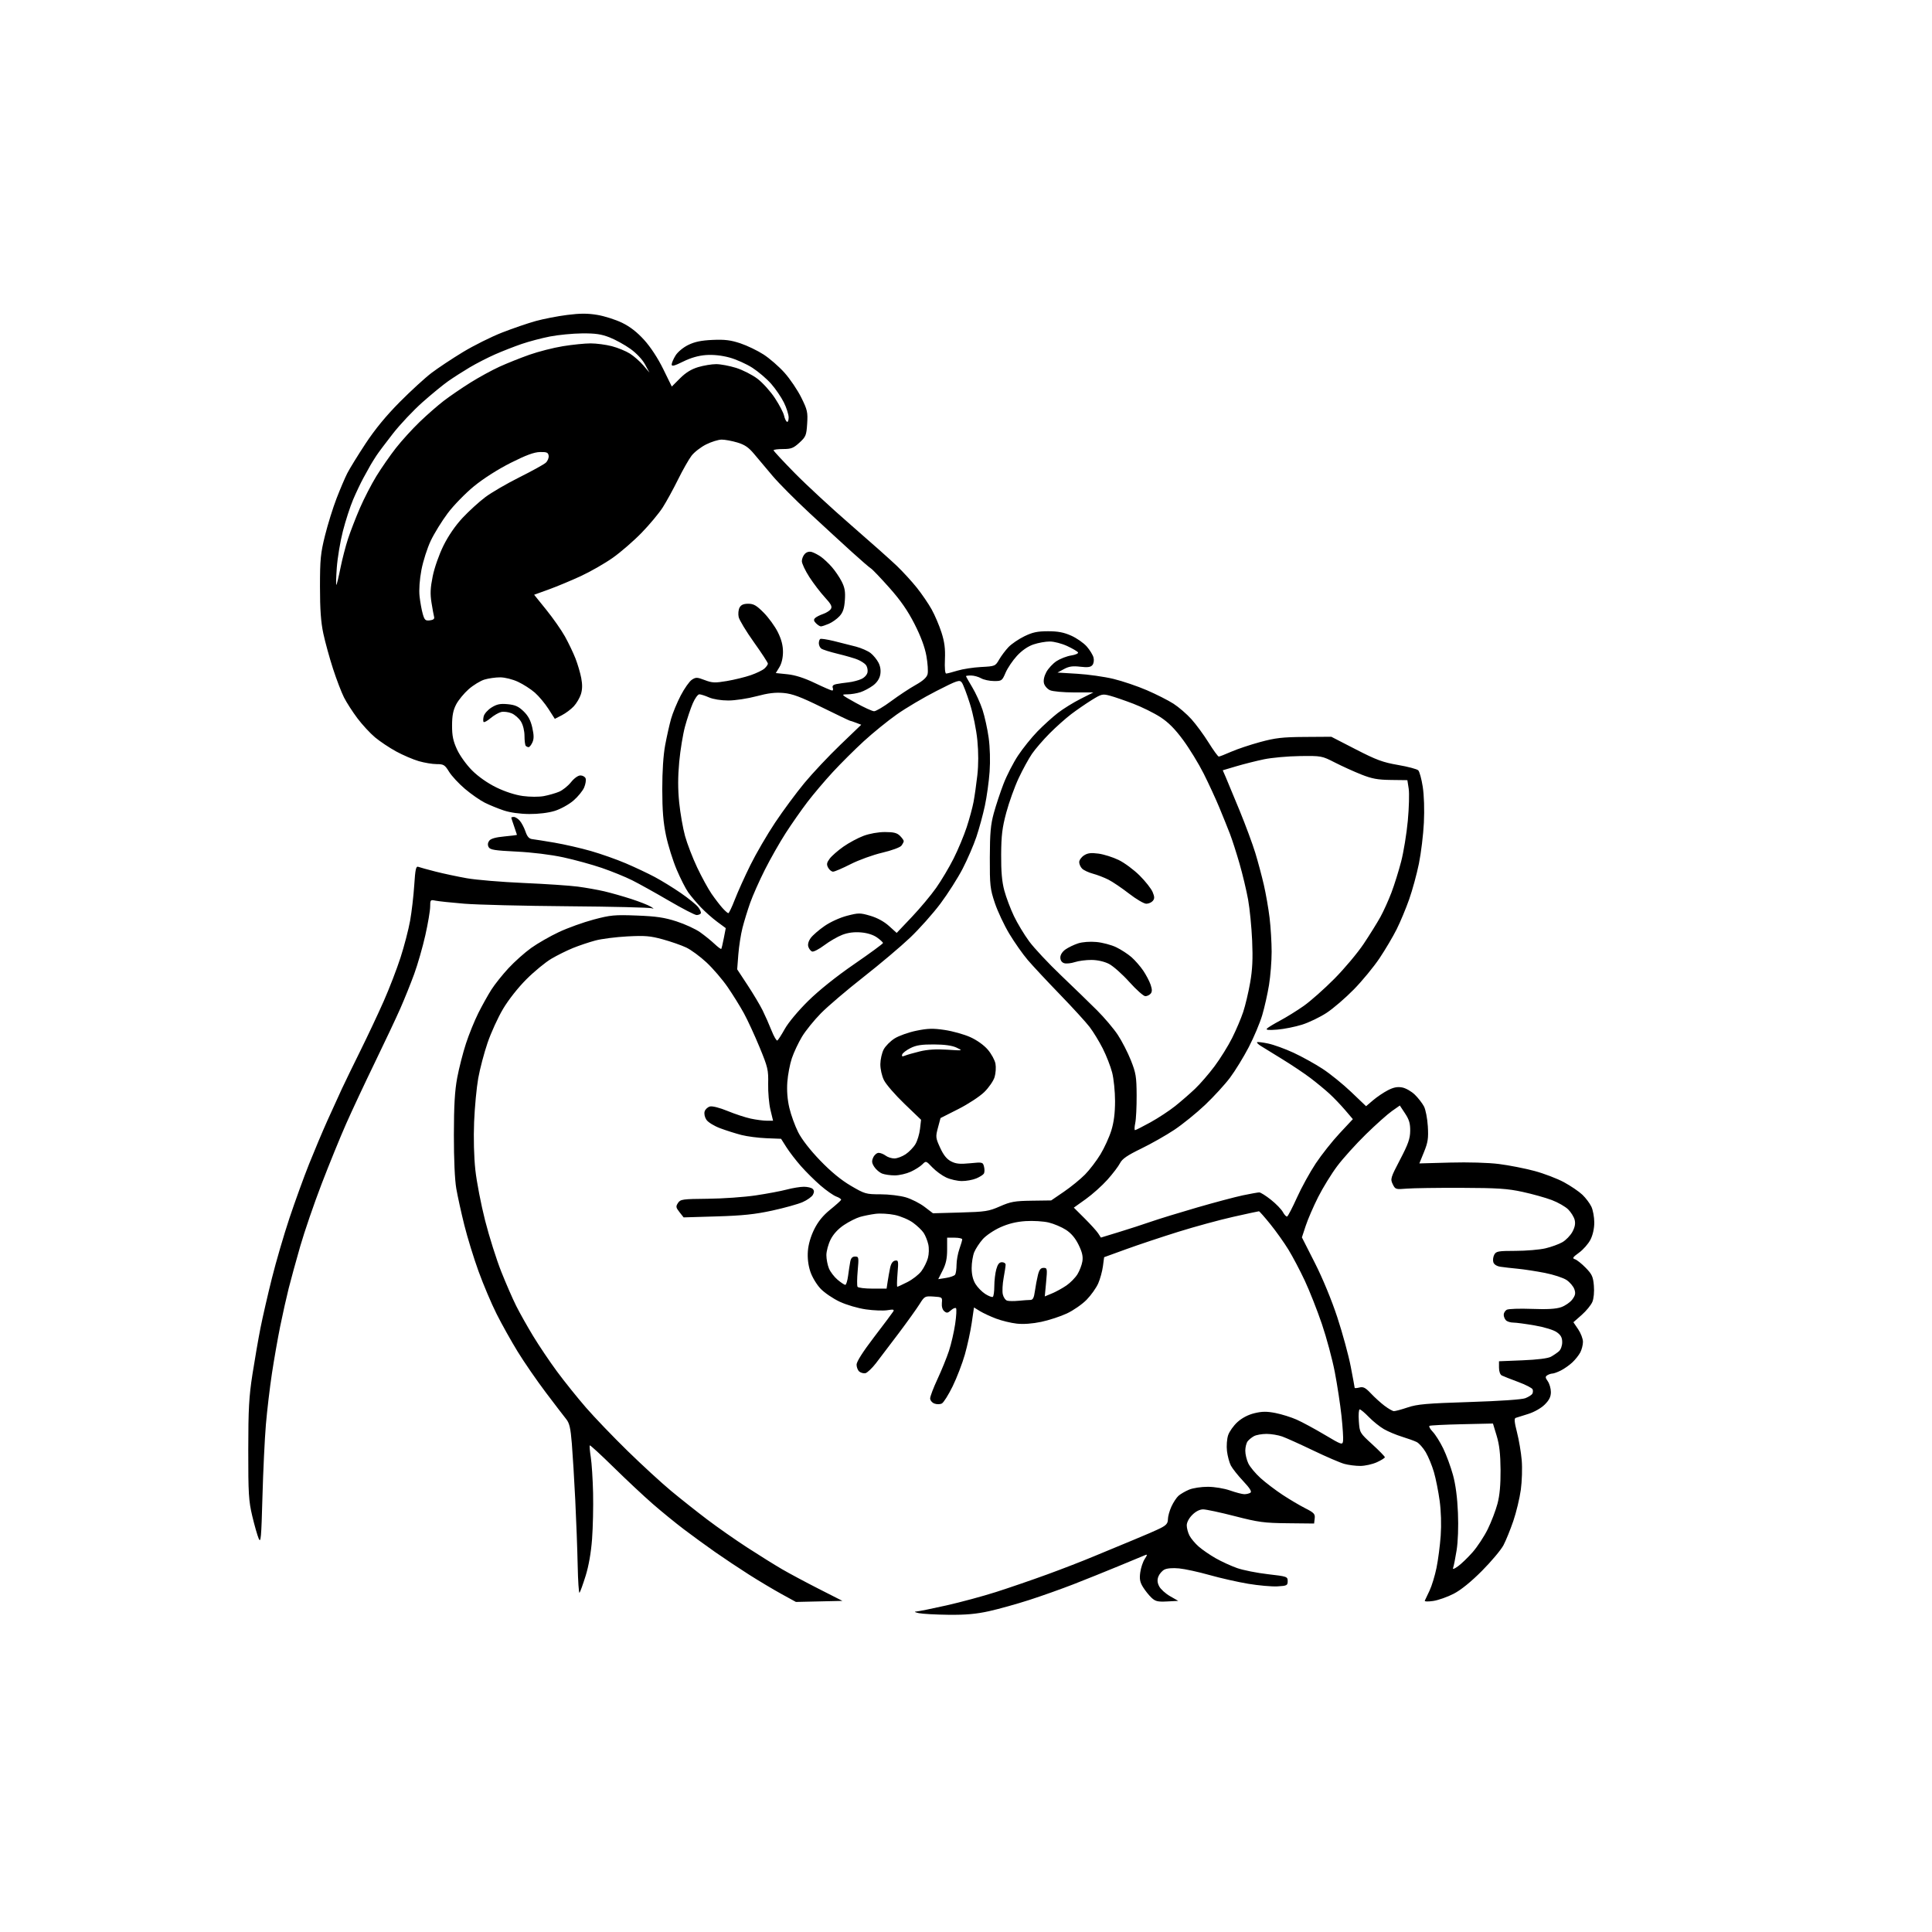 <svg version="1.1" xmlns="http://www.w3.org/2000/svg" xmlns:xlink="http://www.w3.org/1999/xlink" width="1024" height="1024" viewBox="0 0 1024 1024"><path stroke="none" fill="black" fill-rule="evenodd" d="M502.761,855.868C496.017,855.796 488.925,855.405 487.0,855.0C484.834,854.544 484.325,854.213 485.665,854.132C486.856,854.059 494.002,852.613 501.544,850.918C509.087,849.223 520.938,846.024 527.879,843.809C534.821,841.594 547.064,837.387 555.088,834.46C563.111,831.534 574.136,827.262 579.588,824.967C585.039,822.673 594.409,818.789 600.408,816.337C606.408,813.885 613.045,810.997 615.158,809.919C618.183,808.376 619.005,807.379 619.022,805.23C619.034,803.728 619.87,800.7 620.881,798.5C621.891,796.3 623.585,793.73 624.645,792.788C625.706,791.847 628.23,790.384 630.254,789.538C632.286,788.689 636.752,788.015 640.218,788.033C643.785,788.051 648.877,788.901 652.0,790.0C655.025,791.064 658.4,791.943 659.5,791.952C660.6,791.962 662.057,791.616 662.738,791.183C663.613,790.627 662.494,788.819 658.914,785.007C656.13,782.042 653.187,778.328 652.373,776.754C651.559,775.18 650.637,771.729 650.324,769.084C650.007,766.414 650.278,762.687 650.933,760.704C651.581,758.739 653.821,755.588 655.909,753.701C658.335,751.509 661.592,749.818 664.923,749.018C668.981,748.045 671.452,748.025 676.05,748.93C679.302,749.57 684.333,751.142 687.232,752.424C690.131,753.706 696.777,757.297 702.001,760.404C711.118,765.826 711.514,765.961 711.852,763.778C712.046,762.527 711.672,756.552 711.021,750.501C710.371,744.451 708.769,733.956 707.462,727.179C706.155,720.403 703.069,708.928 700.604,701.679C698.139,694.431 694.071,684.122 691.563,678.772C689.056,673.421 685.163,666.034 682.912,662.357C680.661,658.679 676.334,652.594 673.297,648.835C670.26,645.076 667.546,642.0 667.266,642.0C666.986,642.0 660.849,643.326 653.628,644.947C646.408,646.568 633.3,650.142 624.5,652.889C615.7,655.636 603.26,659.787 596.856,662.112L585.213,666.34L584.572,671.166C584.22,673.821 583.095,677.907 582.072,680.246C581.049,682.586 578.293,686.47 575.947,688.877C573.601,691.284 568.898,694.556 565.497,696.148C562.095,697.74 555.979,699.746 551.906,700.605C547.221,701.593 542.451,701.942 538.924,701.553C535.857,701.216 530.907,700.016 527.924,698.887C524.941,697.758 521.09,695.967 519.366,694.908L516.233,692.981L515.039,701.146C514.382,705.636 512.747,713.178 511.405,717.905C510.062,722.632 507.153,730.207 504.94,734.737C502.727,739.268 500.147,743.377 499.208,743.869C498.247,744.373 496.516,744.392 495.25,743.914C494.008,743.445 493.0,742.216 493.0,741.171C493.0,740.129 494.76,735.502 496.912,730.888C499.063,726.275 501.786,719.575 502.963,716.0C504.141,712.425 505.62,706.027 506.251,701.782C506.882,697.537 507.086,693.753 506.705,693.372C506.324,692.991 505.118,693.488 504.025,694.477C502.372,695.973 501.775,696.058 500.476,694.98C499.525,694.191 499.029,692.476 499.207,690.592C499.493,687.569 499.395,687.493 494.796,687.197C490.222,686.903 490.018,687.013 487.396,691.197C485.913,693.564 480.983,700.45 476.44,706.5C471.897,712.55 466.435,719.747 464.303,722.493C462.171,725.24 459.634,727.639 458.665,727.826C457.696,728.013 456.251,727.623 455.452,726.96C454.653,726.297 454.0,724.645 454.0,723.287C454.0,721.712 457.363,716.422 463.302,708.66C468.417,701.972 472.974,695.888 473.428,695.141C474.091,694.049 473.491,693.909 470.377,694.429C468.244,694.786 463.125,694.598 459.0,694.011C454.739,693.405 448.719,691.646 445.061,689.936C441.52,688.282 436.953,685.174 434.913,683.029C432.841,680.852 430.447,676.851 429.489,673.967C428.373,670.607 427.919,666.828 428.188,663.152C428.449,659.582 429.688,655.311 431.551,651.559C433.586,647.46 436.205,644.236 440.0,641.16C443.025,638.709 445.633,636.371 445.795,635.965C445.958,635.559 444.833,634.771 443.295,634.212C441.758,633.654 437.979,631.015 434.898,628.349C431.817,625.682 427.137,621.046 424.497,618.047C421.858,615.047 418.413,610.567 416.842,608.09L413.986,603.586L406.243,603.283C401.984,603.116 396.025,602.346 393.0,601.572C389.975,600.798 384.898,599.19 381.718,597.998C378.438,596.77 375.265,594.808 374.385,593.465C373.484,592.089 373.106,590.241 373.484,589.051C373.841,587.926 375.116,586.758 376.318,586.456C377.58,586.14 381.507,587.147 385.619,588.843C389.533,590.457 395.067,592.278 397.917,592.889C400.767,593.5 404.592,594.0 406.418,594.0L409.737,594.0L408.353,588.25C407.592,585.087 407.047,578.9 407.142,574.5C407.304,567.046 406.991,565.715 402.569,555.0C399.959,548.675 396.219,540.575 394.258,537.0C392.298,533.425 388.455,527.235 385.718,523.244C382.981,519.253 377.948,513.374 374.534,510.181C371.12,506.987 366.233,503.389 363.674,502.187C361.115,500.984 355.529,499.04 351.261,497.867C344.673,496.057 341.838,495.822 332.5,496.313C326.45,496.632 318.828,497.608 315.561,498.483C312.295,499.357 306.995,501.134 303.783,502.432C300.571,503.729 295.379,506.3 292.247,508.145C289.114,509.99 283.165,514.883 279.026,519.018C274.601,523.438 269.489,529.924 266.62,534.756C263.936,539.276 260.241,547.368 258.409,552.738C256.577,558.107 254.354,566.55 253.471,571.5C252.587,576.45 251.606,586.86 251.29,594.633C250.941,603.197 251.201,613.245 251.949,620.133C252.628,626.385 254.965,638.475 257.141,647.0C259.318,655.525 263.159,667.675 265.676,674.0C268.194,680.325 271.758,688.499 273.597,692.165C275.435,695.831 279.475,703.011 282.573,708.121C285.672,713.231 291.378,721.707 295.254,726.956C299.13,732.205 306.01,740.775 310.543,746.0C315.075,751.225 325.02,761.59 332.642,769.034C340.264,776.477 350.633,786.001 355.684,790.197C360.735,794.394 369.359,801.228 374.849,805.386C380.338,809.543 389.93,816.251 396.165,820.292C402.399,824.334 410.65,829.474 414.5,831.715C418.35,833.956 427.125,838.65 434.0,842.145L446.5,848.5L434.18,848.781L421.86,849.063L414.18,844.844C409.956,842.523 402.225,837.909 397.0,834.589C391.775,831.27 383.675,825.874 379.0,822.597C374.325,819.321 366.9,813.914 362.5,810.582C358.1,807.25 350.675,801.197 346.0,797.13C341.325,793.064 331.987,784.322 325.249,777.703C318.51,771.085 312.819,765.856 312.601,766.085C312.383,766.313 312.619,769.111 313.124,772.302C313.63,775.493 314.18,784.043 314.347,791.302C314.514,798.561 314.268,809.573 313.802,815.773C313.259,822.982 312.025,830.012 310.38,835.273C308.964,839.798 307.513,843.813 307.153,844.195C306.794,844.578 306.357,838.053 306.182,829.695C306.007,821.338 305.43,805.725 304.9,795.0C304.37,784.275 303.556,770.844 303.091,765.154C302.416,756.878 301.817,754.276 300.098,752.154C298.917,750.694 294.041,744.325 289.263,738.0C284.484,731.675 277.766,721.92 274.333,716.322C270.899,710.724 265.872,701.723 263.16,696.319C260.448,690.915 256.161,680.788 253.634,673.815C251.106,666.842 247.714,655.818 246.097,649.318C244.479,642.818 242.567,634.125 241.847,630.0C241.041,625.376 240.55,614.446 240.567,601.5C240.589,585.9 241.042,578.119 242.33,571.242C243.284,566.149 245.373,557.98 246.972,553.087C248.57,548.194 251.541,540.886 253.573,536.846C255.606,532.806 258.712,527.24 260.476,524.478C262.24,521.716 266.311,516.618 269.521,513.15C272.732,509.682 278.161,504.845 281.586,502.401C285.011,499.957 291.626,496.171 296.286,493.987C300.946,491.803 309.201,488.834 314.63,487.388C323.579,485.004 325.713,484.805 337.5,485.255C347.846,485.649 352.152,486.285 358.59,488.368C363.04,489.808 368.665,492.396 371.09,494.118C373.516,495.841 376.956,498.626 378.735,500.307C380.514,501.988 382.115,503.169 382.293,502.932C382.471,502.694 383.078,500.121 383.642,497.213L384.668,491.927L380.084,488.538C377.563,486.674 373.655,483.203 371.4,480.824C369.146,478.446 366.173,474.925 364.794,473.0C363.415,471.075 360.646,465.622 358.64,460.883C356.634,456.144 354.101,448.044 353.012,442.883C351.545,435.932 351.027,429.576 351.016,418.36C351.006,408.781 351.575,400.15 352.566,394.86C353.427,390.262 354.828,384.025 355.679,381.0C356.53,377.975 358.827,372.423 360.783,368.661C362.74,364.9 365.398,361.13 366.691,360.283C368.819,358.888 369.463,358.905 373.534,360.46C377.474,361.964 378.915,362.026 385.222,360.963C389.179,360.295 394.879,358.902 397.888,357.866C400.898,356.831 404.179,355.243 405.18,354.337C406.181,353.431 407,352.262 407.0,351.739C407.0,351.216 403.659,346.104 399.576,340.38C395.493,334.655 391.863,328.654 391.51,327.044C391.156,325.435 391.363,323.191 391.969,322.059C392.76,320.58 394.06,320.0 396.583,320C399.446,320 400.964,320.877 404.798,324.75C407.384,327.362 410.738,331.981 412.25,335.014C414.148,338.82 414.999,342.073 414.996,345.514C414.994,348.648 414.286,351.658 413.092,353.618L411.191,356.735L417.345,357.371C421.481,357.799 426.238,359.319 431.846,362.004C436.436,364.202 440.585,366 441.065,366.0C441.545,366.0 441.685,365.344 441.378,364.542C441.008,363.58 441.614,362.921 443.159,362.604C444.447,362.34 447.36,361.921 449.632,361.673C451.905,361.425 455.055,360.605 456.632,359.852C458.318,359.046 459.635,357.535 459.827,356.186C460.006,354.923 459.592,353.214 458.906,352.387C458.22,351.561 456.273,350.309 454.58,349.605C452.886,348.901 448.125,347.516 444.0,346.526C439.875,345.536 435.938,344.283 435.25,343.741C434.562,343.199 434.0,341.937 434.0,340.937C434.0,339.936 434.337,338.911 434.75,338.657C435.163,338.404 438.425,338.904 442.0,339.768C445.575,340.633 450.831,341.961 453.679,342.721C456.528,343.48 460.024,345.018 461.449,346.139C462.874,347.26 464.746,349.542 465.608,351.21C466.632,353.19 466.958,355.41 466.547,357.602C466.14,359.769 464.778,361.807 462.708,363.343C460.944,364.652 457.97,366.236 456.101,366.862C454.231,367.488 451.081,368.007 449.101,368.016C445.617,368.032 445.759,368.177 453.5,372.487C457.9,374.936 462.302,376.954 463.282,376.97C464.261,376.987 468.311,374.592 472.282,371.648C476.252,368.704 482.087,364.846 485.249,363.075C489.213,360.854 491.197,359.063 491.638,357.307C491.99,355.906 491.708,351.573 491.012,347.679C490.172,342.978 488.052,337.274 484.702,330.703C481.091,323.617 477.293,318.15 471.332,311.454C466.752,306.311 462.387,301.742 461.632,301.301C460.877,300.861 456.289,296.9 451.438,292.5C446.586,288.1 436.534,278.858 429.1,271.963C421.665,265.067 412.864,256.222 409.541,252.306C406.219,248.39 401.791,243.13 399.701,240.617C396.791,237.117 394.703,235.692 390.77,234.524C387.947,233.686 384.232,233 382.515,233C380.798,233 377.091,234.147 374.278,235.549C371.465,236.951 367.975,239.655 366.523,241.559C365.07,243.463 361.838,249.16 359.338,254.219C356.839,259.278 353.202,265.911 351.256,268.959C349.311,272.006 344.294,278.03 340.109,282.345C335.924,286.66 329.033,292.639 324.795,295.632C320.558,298.625 312.908,303.005 307.795,305.366C302.683,307.726 295.036,310.911 290.803,312.443L283.106,315.229L289.575,323.243C293.134,327.65 297.579,334.011 299.453,337.378C301.327,340.745 303.82,345.952 304.994,348.948C306.167,351.944 307.554,356.646 308.075,359.397C308.728,362.84 308.671,365.504 307.891,367.949C307.268,369.902 305.576,372.779 304.129,374.342C302.683,375.904 299.827,378.044 297.783,379.095L294.066,381.007L290.703,375.754C288.854,372.864 285.606,368.978 283.486,367.118C281.365,365.259 277.351,362.676 274.565,361.378C271.689,360.039 267.605,359.015 265.116,359.01C262.705,359.004 258.966,359.529 256.807,360.176C254.648,360.823 250.864,363.128 248.399,365.298C245.934,367.468 242.95,371.101 241.769,373.372C240.178,376.431 239.617,379.313 239.604,384.5C239.59,389.991 240.16,392.743 242.246,397.268C243.747,400.522 247.221,405.351 250.216,408.347C253.496,411.626 258.389,415.059 263.013,417.324C267.639,419.59 273.017,421.337 277.087,421.897C280.843,422.414 285.646,422.434 288.264,421.945C290.789,421.473 294.406,420.439 296.302,419.647C298.199,418.855 301.044,416.585 302.625,414.603C304.318,412.481 306.381,411 307.643,411C308.822,411 310.055,411.7 310.383,412.556C310.711,413.412 310.368,415.576 309.62,417.367C308.872,419.157 306.301,422.298 303.907,424.348C301.487,426.419 297.099,428.835 294.027,429.787C290.648,430.834 285.391,431.478 280.5,431.443C275.559,431.408 270.397,430.686 267.0,429.555C263.975,428.547 259.451,426.698 256.946,425.444C254.442,424.191 249.717,420.898 246.446,418.126C243.176,415.355 239.381,411.268 238.014,409.044C235.765,405.385 235.139,405.0 231.445,405C229.2,405 224.919,404.288 221.932,403.418C218.944,402.547 213.575,400.245 210.0,398.3C206.425,396.356 201.38,392.991 198.79,390.823C196.199,388.654 191.991,384.101 189.437,380.705C186.884,377.308 183.684,372.336 182.325,369.655C180.966,366.974 178.347,360.127 176.504,354.44C174.66,348.754 172.352,340.366 171.374,335.801C170.076,329.742 169.597,323.044 169.599,311.0C169.601,296.463 169.919,293.225 172.274,283.783C173.743,277.888 176.49,269.067 178.377,264.181C180.264,259.295 182.809,253.318 184.033,250.899C185.257,248.479 189.611,241.407 193.709,235.183C198.736,227.549 204.633,220.37 211.83,213.12C217.699,207.209 225.303,200.245 228.729,197.644C232.155,195.043 239.634,190.08 245.35,186.614C251.065,183.148 260.412,178.489 266.121,176.261C271.829,174.032 279.875,171.279 284.0,170.142C288.125,169.005 295.621,167.554 300.657,166.918C307.574,166.045 311.487,166.044 316.657,166.914C320.421,167.548 326.29,169.419 329.701,171.072C333.92,173.117 337.671,176.032 341.439,180.196C344.833,183.947 348.735,189.907 351.522,195.597L356.068,204.88L360.441,200.506C363.47,197.477 366.437,195.651 370.089,194.566C372.99,193.705 377.259,193 379.576,193C381.893,193 386.649,193.893 390.145,194.983C393.64,196.074 398.75,198.678 401.5,200.769C404.25,202.86 408.398,207.465 410.719,211.004C413.039,214.542 415.211,218.684 415.545,220.207C415.88,221.731 416.569,223.234 417.077,223.548C417.585,223.861 418.0,222.83 418.0,221.255C418.0,219.681 416.855,216.095 415.456,213.287C414.056,210.478 411.022,206.035 408.714,203.412C406.405,200.79 401.938,196.978 398.787,194.941C395.636,192.904 390.157,190.452 386.611,189.493C382.479,188.374 378.016,187.903 374.181,188.181C370.215,188.467 366.141,189.633 362.099,191.636C357.461,193.935 356.0,194.309 356,193.198C356,192.394 356.917,190.252 358.038,188.439C359.204,186.551 362.09,184.154 364.788,182.831C368.231,181.142 371.706,180.423 377.694,180.16C384.127,179.877 387.283,180.264 392.384,181.961C395.957,183.151 401.502,185.818 404.706,187.888C407.91,189.959 412.913,194.319 415.825,197.577C418.736,200.834 422.721,206.734 424.68,210.686C427.926,217.237 428.203,218.464 427.815,224.564C427.421,230.76 427.116,231.505 423.709,234.628C420.553,237.52 419.315,238 415.015,238C412.257,238 410.0,238.297 410.0,238.659C410,239.022 415.063,244.47 421.25,250.767C427.438,257.064 440.825,269.44 451.0,278.268C461.175,287.097 472.122,296.836 475.327,299.91C478.531,302.985 483.309,308.2 485.943,311.5C488.578,314.8 492.111,319.975 493.795,323.0C495.479,326.025 497.824,331.528 499.008,335.228C500.624,340.283 501.077,343.829 500.83,349.481C500.629,354.055 500.892,356.999 501.5,356.992C502.05,356.984 504.75,356.29 507.5,355.448C510.25,354.606 515.875,353.741 520.0,353.525C527.401,353.139 527.527,353.086 529.584,349.545C530.73,347.571 532.967,344.6 534.554,342.944C536.141,341.288 539.901,338.728 542.911,337.255C547.264,335.125 549.826,334.577 555.441,334.571C560.695,334.566 563.844,335.163 567.757,336.908C570.649,338.198 574.355,340.779 575.993,342.645C577.631,344.51 579.253,347.159 579.597,348.531C579.954,349.951 579.693,351.664 578.993,352.508C578.061,353.631 576.504,353.842 572.558,353.378C568.535,352.905 566.575,353.187 563.926,354.62L560.5,356.475L571.0,357.112C576.775,357.462 585.378,358.683 590.117,359.824C594.857,360.966 602.826,363.663 607.826,365.819C612.826,367.975 619.187,371.195 621.961,372.975C624.735,374.755 629.024,378.457 631.491,381.201C633.958,383.945 638.053,389.522 640.592,393.595C643.13,397.668 645.554,401 645.979,401C646.404,401 649.321,399.863 652.462,398.474C655.604,397.085 662.522,394.765 667.837,393.318C675.998,391.097 679.686,390.674 691.561,390.594L705.623,390.5L718.561,397.159C729.526,402.803 732.95,404.068 741.0,405.45C746.225,406.347 751.043,407.625 751.706,408.291C752.37,408.956 753.44,412.875 754.084,417.0C754.784,421.48 755.027,429.152 754.687,436.052C754.374,442.406 753.189,452.166 752.053,457.741C750.917,463.315 748.588,471.842 746.879,476.688C745.169,481.535 742.198,488.65 740.276,492.5C738.354,496.35 734.278,503.247 731.218,507.827C728.157,512.407 722.019,519.865 717.577,524.401C713.135,528.938 706.642,534.524 703.15,536.815C699.657,539.107 693.807,541.927 690.15,543.083C686.492,544.238 680.575,545.422 677.0,545.713C672.42,546.086 670.795,545.927 671.5,545.176C672.05,544.59 675.2,542.674 678.5,540.919C681.8,539.163 687.425,535.672 691.0,533.16C694.575,530.647 701.885,524.171 707.244,518.767C712.603,513.363 719.604,505.017 722.802,500.221C726,495.424 729.981,489.025 731.649,486.0C733.316,482.975 735.941,477.176 737.481,473.112C739.02,469.049 741.344,461.624 742.644,456.612C743.944,451.601 745.53,441.875 746.169,435.0C746.808,428.125 747.017,420.475 746.633,418.0L745.936,413.5L737.218,413.392C730.193,413.305 727.141,412.744 721.5,410.5C717.65,408.969 711.35,406.109 707.5,404.145C700.589,400.62 700.353,400.577 688.958,400.731C682.611,400.816 674.061,401.585 669.958,402.439C665.856,403.293 659.256,404.954 655.292,406.129L648.084,408.266L649.657,411.883C650.523,413.872 653.826,421.828 656.998,429.563C660.169,437.297 663.922,447.422 665.336,452.063C666.75,456.703 668.788,464.325 669.866,469.0C670.944,473.675 672.313,481.55 672.91,486.5C673.506,491.45 673.994,499.55 673.993,504.5C673.993,509.45 673.371,517.327 672.612,522.004C671.853,526.681 670.238,533.881 669.023,538.004C667.808,542.127 664.582,549.792 661.854,555.038C659.126,560.284 654.671,567.544 651.954,571.173C649.236,574.801 643.267,581.316 638.69,585.649C634.112,589.982 626.796,595.907 622.433,598.816C618.07,601.725 610.146,606.219 604.824,608.802C597.482,612.367 594.784,614.223 593.635,616.5C592.803,618.15 589.801,622.096 586.965,625.268C584.129,628.44 578.959,633.069 575.477,635.553L569.147,640.071L574.883,645.785C578.038,648.928 581.268,652.499 582.06,653.719L583.5,655.938L593.0,653.038C598.225,651.444 605.875,648.964 610.0,647.528C614.125,646.092 625.15,642.701 634.5,639.993C643.85,637.284 654.792,634.377 658.815,633.534C662.839,632.69 666.718,632.0 667.435,632.0C668.152,632.0 670.951,633.761 673.654,635.914C676.358,638.066 679.198,641.002 679.966,642.437C680.734,643.872 681.737,644.921 682.194,644.769C682.651,644.616 684.995,640.119 687.402,634.774C689.809,629.429 694.297,621.271 697.375,616.644C700.454,612.017 706.138,604.842 710.007,600.7L717.04,593.168L712.916,588.334C710.647,585.675 706.926,581.789 704.646,579.697C702.366,577.605 697.865,573.891 694.645,571.443C691.425,568.995 684.675,564.471 679.645,561.39C674.615,558.309 669.448,555.125 668.163,554.314C666.878,553.503 666.025,552.642 666.267,552.399C666.51,552.157 669.136,552.465 672.104,553.085C675.072,553.704 681.139,555.9 685.586,557.964C690.034,560.028 696.964,563.865 700.986,566.491C705.008,569.116 711.842,574.65 716.173,578.788L724.048,586.311L727.774,583.138C729.823,581.393 733.354,579.012 735.619,577.847C738.624,576.301 740.673,575.904 743.192,576.376C745.091,576.732 748.107,578.454 749.895,580.201C751.682,581.949 753.863,584.756 754.741,586.439C755.619,588.123 756.537,592.875 756.781,597.0C757.154,603.322 756.836,605.453 754.756,610.568L752.288,616.635L768.602,616.189C778.222,615.926 788.832,616.235 794.459,616.944C799.708,617.604 808.164,619.258 813.251,620.619C818.338,621.98 825.425,624.688 829.0,626.636C832.575,628.585 836.945,631.56 838.711,633.248C840.478,634.936 842.615,637.777 843.461,639.56C844.308,641.343 845.0,645.115 845.0,647.941C845.0,651.129 844.231,654.588 842.973,657.053C841.858,659.239 839.14,662.335 836.933,663.933C833.552,666.383 833.21,666.932 834.762,667.424C835.774,667.746 838.341,669.789 840.466,671.965C843.798,675.378 844.392,676.681 844.788,681.456C845.057,684.699 844.726,688.248 843.988,690.029C843.295,691.701 840.75,694.811 838.331,696.94L833.932,700.812L836.466,704.545C837.86,706.599 839.0,709.589 839.0,711.189C839.0,712.79 838.365,715.314 837.589,716.8C836.813,718.285 834.901,720.686 833.339,722.136C831.778,723.586 829.06,725.498 827.3,726.386C825.539,727.274 823.514,728.007 822.8,728.015C822.085,728.024 820.878,728.425 820.117,728.906C818.958,729.641 818.998,730.16 820.367,732.114C821.265,733.396 822,735.965 822.0,737.823C822.0,740.301 821.135,742.062 818.75,744.441C816.858,746.329 813.202,748.408 810.0,749.419C806.975,750.374 803.975,751.317 803.333,751.514C802.486,751.775 802.676,753.854 804.031,759.119C805.056,763.104 806.186,769.77 806.542,773.932C806.9,778.115 806.683,785.155 806.058,789.672C805.435,794.166 803.646,801.591 802.081,806.172C800.516,810.752 798.17,816.525 796.868,819.0C795.565,821.475 790.45,827.573 785.5,832.551C779.694,838.39 774.371,842.706 770.5,844.713C767.2,846.424 762.305,848.148 759.622,848.545C756.871,848.951 754.932,848.881 755.173,848.383C755.409,847.897 756.556,845.475 757.722,843.0C758.888,840.525 760.537,835.108 761.386,830.962C762.235,826.816 763.23,819.148 763.598,813.921C764.006,808.109 763.793,800.937 763.048,795.459C762.378,790.531 761.013,783.691 760.014,780.258C759.016,776.824 757.066,772.083 755.682,769.721C754.298,767.359 752.116,764.913 750.833,764.285C749.55,763.657 746.025,762.385 743.0,761.459C739.975,760.532 735.7,758.737 733.5,757.469C731.3,756.202 727.721,753.327 725.547,751.082C723.373,748.837 721.181,747.0 720.677,747.0C720.171,747.0 719.961,749.783 720.209,753.207C720.657,759.403 720.669,759.425 727.329,765.521C730.998,768.879 734.0,771.958 734.0,772.362C734.0,772.767 732.087,773.966 729.75,775.027C727.413,776.088 723.475,776.963 721.0,776.972C718.525,776.981 714.7,776.492 712.5,775.885C710.3,775.278 702.875,772.078 696.0,768.774C689.125,765.47 681.756,762.145 679.624,761.384C677.493,760.623 673.751,760.0 671.309,760.0C668.867,760.0 665.886,760.524 664.684,761.163C663.483,761.803 661.952,763.041 661.282,763.913C660.612,764.786 660.049,767.007 660.032,768.849C660.014,770.691 660.73,773.736 661.622,775.616C662.514,777.496 665.452,781.019 668.151,783.446C670.849,785.872 676.082,789.85 679.779,792.285C683.475,794.72 688.89,797.924 691.812,799.405C696.471,801.766 697.085,802.428 696.812,804.798L696.5,807.5L682.5,807.352C669.958,807.22 667.044,806.829 654.516,803.602C646.825,801.621 639.253,800.0 637.689,800.0C635.88,800.0 633.783,801.063 631.923,802.923C630.176,804.67 629.0,806.903 629.0,808.473C629.0,809.917 629.652,812.36 630.449,813.901C631.246,815.442 633.433,818.051 635.309,819.698C637.185,821.345 641.219,824.123 644.274,825.871C647.329,827.619 652.455,829.973 655.664,831.102C658.874,832.231 666.225,833.697 672.0,834.359C682.172,835.526 682.5,835.641 682.5,838.032C682.5,840.315 682.094,840.523 677.066,840.809C674.077,840.978 667.102,840.359 661.566,839.433C656.03,838.507 646.775,836.414 641.0,834.781C635.225,833.149 627.987,831.575 624.916,831.283C621.509,830.959 618.468,831.214 617.118,831.937C615.9,832.589 614.477,834.245 613.956,835.617C613.281,837.392 613.41,838.893 614.405,840.817C615.175,842.304 617.761,844.642 620.152,846.011L624.5,848.5L618.622,848.804C613.629,849.062 612.377,848.763 610.309,846.821C608.971,845.563 606.947,843.032 605.812,841.195C604.195,838.58 603.88,836.894 604.356,833.42C604.69,830.981 605.758,827.772 606.729,826.291C608.144,824.131 608.198,823.72 606.997,824.222C606.174,824.566 599.875,827.176 593.0,830.022C586.125,832.868 575.325,837.214 569.0,839.678C562.675,842.143 552.1,845.9 545.5,848.028C538.9,850.156 529.342,852.82 524.261,853.949C517.412,855.469 511.848,855.966 502.761,855.868zM772.769,830.164C774.494,828.936 777.972,825.585 780.499,822.716C783.026,819.847 786.643,814.35 788.536,810.5C790.43,806.65 792.752,800.575 793.696,797.0C794.881,792.517 795.385,786.932 795.323,779.0C795.258,770.641 794.696,765.725 793.265,761.0L791.297,754.5L774.898,754.865C765.879,755.066 758.126,755.453 757.668,755.725C757.21,755.997 757.99,757.424 759.4,758.896C760.811,760.368 763.313,764.356 764.961,767.759C766.61,771.162 768.921,777.445 770.097,781.723C771.503,786.836 772.409,793.725 772.741,801.835C773.048,809.326 772.766,817.154 772.021,821.77C771.347,825.951 770.533,830.052 770.214,830.884C769.808,831.943 770.574,831.727 772.769,830.164zM139.098,793.5C138.503,815.198 138.242,818.104 137.121,815.5C136.411,813.85 134.87,808.45 133.697,803.5C131.801,795.501 131.566,791.607 131.586,768.5C131.604,746.659 131.963,740.217 133.829,728.232C135.051,720.384 136.966,709.359 138.085,703.732C139.204,698.104 141.909,686.328 144.096,677.561C146.283,668.795 150.488,654.395 153.439,645.561C156.39,636.728 161.063,623.846 163.822,616.935C166.582,610.025 170.947,599.675 173.523,593.935C176.099,588.196 179.54,580.643 181.17,577.15C182.799,573.658 187.257,564.49 191.075,556.778C194.893,549.067 200.431,537.299 203.381,530.628C206.331,523.958 210.343,513.55 212.295,507.5C214.248,501.45 216.53,492.675 217.366,488.0C218.202,483.325 219.187,474.859 219.555,469.186C220.106,460.708 220.486,458.972 221.691,459.435C222.497,459.744 226.609,460.878 230.829,461.953C235.048,463.029 242.55,464.624 247.5,465.498C252.45,466.372 265.95,467.496 277.5,467.996C289.05,468.495 301.976,469.363 306.224,469.924C310.473,470.485 316.773,471.601 320.224,472.405C323.676,473.208 330.1,475.028 334.5,476.451C338.9,477.873 343.625,479.734 345.0,480.587C346.596,481.577 346.777,481.872 345.5,481.402C344.4,480.997 324.375,480.517 301.0,480.335C277.625,480.154 252.875,479.542 246.0,478.976C239.125,478.41 232.262,477.682 230.75,477.357C228.134,476.796 228.0,476.95 228,480.513C228,482.573 226.847,489.399 225.438,495.68C224.03,501.962 221.362,511.241 219.51,516.301C217.659,521.36 214.361,529.55 212.181,534.5C210.001,539.45 203.924,552.345 198.676,563.155C193.428,573.966 186.575,588.591 183.447,595.655C180.318,602.72 174.469,617.069 170.45,627.543C166.43,638.017 161.334,652.867 159.127,660.543C156.919,668.219 154.163,678.271 153.002,682.88C151.841,687.489 149.828,696.489 148.528,702.88C147.228,709.271 145.246,720.575 144.123,728.0C143,735.425 141.564,747.575 140.932,755.0C140.301,762.425 139.476,779.75 139.098,793.5zM738.782,747.932C739.486,747.969 742.768,747.089 746.074,745.975C751.176,744.256 756.121,743.822 778.792,743.102C795.076,742.584 806.663,741.789 808.48,741.064C810.118,740.41 811.764,739.381 812.137,738.778C812.51,738.175 812.593,737.103 812.321,736.395C812.05,735.688 808.604,733.914 804.664,732.454C800.724,730.993 796.825,729.457 796.0,729.04C795.111,728.591 794.5,726.902 794.5,724.891L794.5,721.5L807.0,720.992C814.802,720.676 820.44,719.97 822.0,719.114C823.375,718.36 825.288,717.056 826.25,716.217C827.25,715.344 828.0,713.286 828.0,711.413C828.0,708.948 827.29,707.631 825.136,706.097C823.467,704.909 818.614,703.42 813.505,702.529C808.683,701.688 803.537,701.0 802.069,701.0C800.601,701.0 798.86,700.46 798.2,699.8C797.54,699.14 797.0,697.812 797.0,696.85C797.0,695.887 797.725,694.693 798.612,694.197C799.498,693.701 805.461,693.496 811.862,693.741C820.037,694.054 824.662,693.787 827.404,692.843C829.552,692.104 832.227,690.263 833.348,688.752C834.978,686.556 835.195,685.458 834.431,683.283C833.904,681.786 832.052,679.604 830.315,678.433C828.578,677.263 823.409,675.57 818.828,674.671C814.248,673.772 807.8,672.78 804.5,672.466C801.2,672.152 797.063,671.678 795.306,671.413C793.306,671.111 791.884,670.21 791.501,669.003C791.164,667.943 791.38,666.159 791.98,665.038C792.967,663.193 794.039,662.999 803.285,662.984C808.903,662.976 816.037,662.372 819.138,661.642C822.24,660.912 826.29,659.436 828.138,658.363C829.987,657.29 832.358,654.83 833.406,652.896C834.729,650.455 835.096,648.518 834.605,646.562C834.216,645.012 832.678,642.524 831.186,641.033C829.695,639.542 825.781,637.301 822.488,636.054C819.194,634.808 812.225,632.858 807.0,631.723C799.028,629.99 793.801,629.645 774.5,629.579C761.85,629.536 748.814,629.725 745.532,630.0C739.744,630.485 739.521,630.413 738.168,627.626C736.843,624.898 737.04,624.241 742.07,614.626C746.362,606.424 747.381,603.537 747.434,599.43C747.485,595.489 746.881,593.424 744.718,590.154L741.937,585.947L737.718,588.91C735.398,590.539 729.191,596.087 723.924,601.237C718.657,606.388 711.832,613.954 708.757,618.051C705.683,622.148 701.126,629.55 698.632,634.5C696.138,639.45 693.183,646.276 692.065,649.67L690.033,655.84L696.918,669.408C701.047,677.547 705.81,689.085 708.818,698.239C711.577,706.632 714.771,718.36 715.917,724.301C717.063,730.241 718.0,735.312 718.0,735.57C718.0,735.827 719.136,735.753 720.524,735.405C722.574,734.89 723.722,735.485 726.633,738.573C728.605,740.663 731.857,743.609 733.859,745.119C735.862,746.628 738.077,747.894 738.782,747.932zM539.89,689.434C542.304,689.195 545.089,689.0 546.078,689.0C547.466,689.0 548.027,687.915 548.53,684.25C548.889,681.638 549.609,677.812 550.13,675.75C550.838,672.947 551.594,672.0 553.124,672.0C555.068,672.0 555.135,672.378 554.462,679.565L553.753,687.13L557.626,685.519C559.757,684.633 563.189,682.741 565.254,681.315C567.319,679.889 569.932,677.228 571.061,675.402C572.189,673.576 573.37,670.498 573.684,668.562C574.105,665.963 573.579,663.661 571.674,659.771C569.931,656.212 567.755,653.634 564.973,651.832C562.707,650.365 558.589,648.621 555.822,647.957C553.055,647.293 547.573,646.957 543.64,647.209C538.72,647.525 534.533,648.546 530.218,650.483C526.755,652.037 522.559,654.877 520.848,656.826C519.144,658.767 517.131,661.835 516.375,663.645C515.619,665.455 515.0,669.26 515.0,672.1C515.0,675.548 515.676,678.358 517.034,680.555C518.153,682.366 520.496,684.751 522.24,685.855C523.985,686.96 525.769,687.643 526.206,687.373C526.643,687.103 527.003,684.546 527.006,681.691C527.009,678.836 527.48,674.812 528.053,672.75C528.802,670.052 529.642,669.0 531.047,669.0C532.121,669.0 533.0,669.592 533.0,670.316C533.0,671.04 532.521,674.222 531.936,677.387C531.351,680.553 531.156,684.433 531.502,686.011C531.849,687.588 532.89,689.101 533.816,689.374C534.742,689.646 537.475,689.673 539.89,689.434zM462.514,683.0L469.909,683.0L470.478,679.25C470.79,677.188 471.373,673.93 471.773,672.011C472.25,669.723 473.155,668.396 474.404,668.158C476.174,667.82 476.266,668.291 475.712,674.897C475.384,678.804 475.33,682.0 475.591,682.0C475.853,682.0 478.274,680.882 480.971,679.515C483.669,678.148 486.985,675.56 488.34,673.765C489.695,671.969 491.255,668.835 491.808,666.799C492.385,664.672 492.469,661.58 492.006,659.527C491.563,657.562 490.464,654.831 489.564,653.458C488.664,652.084 486.111,649.644 483.891,648.036C481.659,646.419 477.333,644.588 474.217,643.941C471.117,643.298 466.537,643.032 464.04,643.352C461.543,643.671 457.845,644.41 455.823,644.993C453.8,645.576 449.975,647.504 447.323,649.277C444.218,651.352 441.698,654.09 440.25,656.962C439.012,659.416 438.0,663.143 438.0,665.244C438.0,667.345 438.614,670.533 439.364,672.329C440.114,674.124 442.174,676.81 443.941,678.297C445.708,679.784 447.541,681.0 448.015,681.0C448.49,681.0 449.159,678.862 449.503,676.25C449.847,673.638 450.36,670.263 450.644,668.75C451.008,666.807 451.763,666.0 453.217,666.0C455.173,666.0 455.242,666.375 454.594,673.524C454.219,677.663 454.183,681.488 454.515,682.024C454.847,682.561 458.446,683.0 462.514,683.0zM501.391,677.337C503.651,676.985 505.831,676.202 506.235,675.598C506.639,674.994 506.976,672.644 506.985,670.376C506.993,668.107 507.675,664.338 508.5,662.0C509.325,659.662 510.0,657.355 510.0,656.874C510.0,656.393 508.2,656.0 506.0,656.0L502.0,656.0L502.0,662.331C502.0,666.998 501.381,669.885 499.641,673.32L497.283,677.978L501.391,677.337zM379.917,644.717L362.334,645.24L360.149,642.463C358.215,640.004 358.124,639.446 359.354,637.593C360.649,635.642 361.719,635.491 375.122,635.366C383.03,635.292 394.45,634.493 400.5,633.592C406.55,632.69 413.975,631.294 417.0,630.488C420.025,629.683 424.098,629.018 426.05,629.012C428.003,629.005 430.119,629.519 430.753,630.153C431.573,630.973 431.606,631.868 430.868,633.247C430.296,634.315 427.842,636.067 425.413,637.142C422.984,638.216 415.71,640.242 409.248,641.644C400.146,643.619 393.539,644.311 379.917,644.717zM509.0,642.659C522.288,642.288 524.043,642.015 530.0,639.397C535.66,636.908 537.834,636.521 546.822,636.397L557.143,636.255L563.896,631.641C567.61,629.103 572.639,625.008 575.071,622.54C577.503,620.072 581.197,615.235 583.279,611.792C585.361,608.348 587.95,602.664 589.032,599.16C590.384,594.784 591.0,589.914 591.0,583.605C591.0,578.553 590.306,571.738 589.458,568.46C588.609,565.182 586.373,559.453 584.488,555.729C582.602,552.005 579.468,546.874 577.523,544.326C575.578,541.779 568.477,534.006 561.743,527.053C555.009,520.1 547.347,511.889 544.715,508.806C542.083,505.724 537.689,499.474 534.95,494.917C532.212,490.36 528.758,483.003 527.275,478.566C524.785,471.113 524.583,469.284 524.627,454.5C524.665,441.53 525.065,437.074 526.74,430.969C527.876,426.827 530.201,419.822 531.905,415.402C533.61,410.982 537.073,404.246 539.602,400.433C542.131,396.62 546.742,390.888 549.85,387.696C552.957,384.504 557.821,380.094 560.658,377.896C563.495,375.697 568.895,372.348 572.658,370.452L579.5,367.006L569.297,367.003C563.636,367.001 557.949,366.478 556.523,365.829C555.109,365.184 553.672,363.541 553.33,362.178C552.939,360.621 553.406,358.401 554.587,356.209C555.62,354.29 558.048,351.678 559.983,350.404C561.917,349.13 565.404,347.787 567.732,347.419C570.099,347.045 571.697,346.319 571.359,345.772C571.027,345.234 568.448,343.72 565.627,342.407C562.807,341.094 558.668,340.015 556.428,340.01C554.189,340.004 550.278,340.708 547.737,341.574C544.797,342.576 541.626,344.767 539.011,347.604C536.751,350.055 534.041,354.072 532.987,356.53C531.139,360.841 530.919,360.999 526.786,360.965C524.428,360.945 521.375,360.286 520.0,359.5C518.625,358.714 516.263,358.055 514.75,358.035C513.237,358.016 512.0,358.17 512.0,358.379C512.0,358.587 513.498,361.245 515.329,364.285C517.159,367.326 519.6,372.684 520.752,376.193C521.904,379.703 523.372,386.382 524.014,391.037C524.715,396.111 524.914,403.304 524.511,409.0C524.142,414.225 523.013,422.362 522.001,427.083C520.989,431.804 518.97,439.216 517.514,443.554C516.057,447.893 512.784,455.474 510.239,460.401C507.694,465.327 502.391,473.665 498.453,478.929C494.516,484.193 487.271,492.325 482.354,497.0C477.437,501.675 466.294,511.08 457.593,517.9C448.891,524.72 438.785,533.329 435.136,537.031C431.486,540.734 426.949,546.347 425.053,549.505C423.157,552.663 420.752,557.778 419.707,560.872C418.663,563.966 417.58,569.648 417.301,573.499C416.969,578.075 417.344,582.838 418.382,587.25C419.256,590.963 421.358,596.747 423.053,600.104C424.963,603.888 429.384,609.58 434.684,615.078C440.405,621.013 445.789,625.445 450.955,628.474C458.367,632.819 458.995,633.0 466.656,633.0C471.053,633.0 477.076,633.72 480.068,634.603C483.056,635.485 487.525,637.749 490.0,639.635L494.5,643.064L509.0,642.659zM509.782,625.978C507.427,625.966 503.7,625.121 501.5,624.1C499.3,623.079 495.993,620.659 494.15,618.722C490.807,615.206 490.797,615.203 488.812,617.188C487.718,618.282 484.95,620.027 482.661,621.067C480.373,622.106 476.617,622.966 474.315,622.978C472.013,622.99 468.999,622.57 467.617,622.045C466.235,621.519 464.342,619.926 463.41,618.504C462.05,616.427 461.937,615.434 462.837,613.459C463.453,612.107 464.754,611.014 465.729,611.032C466.703,611.049 468.374,611.724 469.441,612.532C470.509,613.339 472.58,614.0 474.043,614.0C475.507,614.0 478.209,612.986 480.048,611.747C481.887,610.507 484.22,608.076 485.232,606.343C486.243,604.611 487.321,601.012 487.626,598.347L488.18,593.5L479.315,584.984C474.439,580.3 469.571,574.675 468.498,572.484C467.394,570.231 466.57,566.545 466.603,564.0C466.634,561.525 467.424,558.035 468.358,556.245C469.293,554.454 471.899,551.826 474.15,550.405C476.401,548.984 481.599,547.137 485.7,546.301C491.797,545.058 494.541,544.986 500.745,545.909C504.919,546.53 510.987,548.228 514.23,549.684C517.77,551.272 521.494,553.928 523.548,556.328C525.431,558.526 527.26,561.871 527.615,563.759C527.969,565.648 527.765,568.842 527.161,570.857C526.557,572.873 524.109,576.439 521.721,578.783C519.322,581.138 513.155,585.182 507.939,587.822L498.5,592.598L497.132,597.701C495.833,602.545 495.891,603.083 498.294,608.33C500.071,612.214 501.793,614.359 504.08,615.542C506.659,616.875 508.751,617.086 514.135,616.555C520.791,615.9 520.946,615.938 521.561,618.386C521.906,619.761 521.866,621.408 521.472,622.045C521.078,622.683 519.25,623.833 517.41,624.602C515.57,625.371 512.137,625.99 509.782,625.978zM601.582,599.0C601.951,599.0 605.637,597.132 609.773,594.849C613.909,592.566 619.814,588.682 622.896,586.217C625.978,583.752 630.69,579.658 633.367,577.118C636.044,574.578 640.705,569.196 643.725,565.157C646.745,561.119 650.943,554.369 653.054,550.157C655.166,545.946 657.812,539.716 658.935,536.314C660.059,532.912 661.711,525.937 662.607,520.814C663.822,513.867 664.091,508.196 663.663,498.5C663.347,491.35 662.381,481.576 661.516,476.78C660.651,471.984 658.612,463.434 656.985,457.78C655.358,452.126 653.074,445.025 651.91,442.0C650.745,438.975 648.206,432.675 646.267,428.0C644.329,423.325 640.59,415.225 637.959,410.0C635.329,404.775 630.432,396.775 627.077,392.221C622.722,386.309 619.253,382.827 614.941,380.04C611.621,377.894 605.213,374.727 600.702,373.002C596.191,371.277 590.617,369.361 588.316,368.743C584.366,367.683 583.821,367.813 578.59,371.06C575.543,372.952 570.676,376.3 567.775,378.5C564.874,380.7 559.724,385.29 556.332,388.701C552.939,392.111 548.732,396.983 546.981,399.528C545.231,402.072 542.047,407.89 539.908,412.456C537.768,417.023 534.823,425.201 533.363,430.63C531.194,438.698 530.696,442.783 530.635,453.0C530.581,461.948 531.057,467.347 532.307,472.0C533.268,475.575 535.554,481.65 537.388,485.5C539.221,489.35 542.883,495.425 545.525,499.0C548.167,502.575 555.756,510.675 562.39,517.0C569.023,523.325 577.612,531.657 581.475,535.515C585.339,539.373 590.27,545.198 592.432,548.459C594.595,551.72 597.718,557.789 599.372,561.944C602.054,568.68 602.386,570.693 602.44,580.5C602.473,586.55 602.142,593.188 601.705,595.25C601.267,597.312 601.212,599.0 601.582,599.0zM479.614,559.529C480.651,559.094 484.2,558.078 487.5,557.271C491.598,556.269 496.194,555.98 502.0,556.359C510.469,556.912 510.487,556.908 507.0,555.268C504.642,554.159 500.725,553.606 495.0,553.576C488.447,553.541 485.596,553.985 482.554,555.515C480.384,556.607 478.411,558.134 478.168,558.909C477.843,559.949 478.222,560.111 479.614,559.529zM412.017,551.49C412.452,551.22 414.254,548.412 416.02,545.25C417.849,541.975 423.167,535.624 428.375,530.496C434.088,524.871 443.237,517.556 452.759,511C461.142,505.229 468.0,500.199 468.0,499.822C468.0,499.445 466.579,498.124 464.842,496.887C462.846,495.466 459.708,494.474 456.316,494.193C452.712,493.894 449.472,494.312 446.454,495.464C443.983,496.408 439.666,498.905 436.86,501.013C434.055,503.121 431.156,504.613 430.418,504.33C429.68,504.047 428.787,502.903 428.433,501.787C428.029,500.515 428.51,498.779 429.725,497.13C430.789,495.683 434.099,492.82 437.08,490.766C440.191,488.623 445.27,486.32 449.0,485.361C455.089,483.795 455.867,483.797 461.291,485.385C464.936,486.452 468.598,488.449 471.171,490.774L475.26,494.467L483.19,486.111C487.552,481.515 493.385,474.547 496.153,470.627C498.921,466.707 503.105,459.675 505.451,455.0C507.797,450.325 510.9,442.9 512.346,438.5C513.793,434.1 515.438,428.043 516.002,425.039C516.567,422.035 517.468,415.695 518.006,410.949C518.637,405.381 518.642,398.805 518.022,392.41C517.472,386.732 515.785,378.443 514.073,373C512.43,367.774 510.504,362.72 509.793,361.768C508.601,360.172 507.549,360.522 496.273,366.269C489.548,369.696 480.098,375.289 475.273,378.699C470.448,382.108 462.581,388.497 457.791,392.897C453,397.297 445.631,404.633 441.415,409.199C437.198,413.764 431.151,420.9 427.976,425.056C424.802,429.213 419.628,436.607 416.479,441.488C413.33,446.37 408.356,455.119 405.425,460.932C402.494,466.744 398.98,474.65 397.616,478.5C396.253,482.35 394.416,488.322 393.536,491.772C392.655,495.221 391.661,501.581 391.328,505.906L390.721,513.769L396.223,522.134C399.25,526.735 402.838,532.75 404.197,535.5C405.556,538.25 407.693,543.083 408.946,546.24C410.199,549.397 411.581,551.759 412.017,551.49zM607.046,528.0C606.106,528.0 602.293,524.612 598.572,520.471C594.852,516.33 589.995,512.018 587.78,510.888C585.304,509.624 581.745,508.816 578.536,508.787C575.666,508.761 571.679,509.281 569.675,509.942C567.671,510.604 565.124,510.857 564.016,510.505C562.743,510.101 562.0,508.993 562.0,507.501C562.0,506.056 563.069,504.386 564.75,503.207C566.263,502.146 569.253,500.709 571.396,500.013C573.712,499.261 577.66,498.963 581.132,499.278C584.343,499.569 589.07,500.824 591.635,502.065C594.199,503.307 597.832,505.67 599.708,507.316C601.583,508.963 604.37,512.153 605.9,514.405C607.431,516.657 609.204,520.029 609.841,521.898C610.698,524.413 610.708,525.647 609.877,526.648C609.26,527.392 607.986,528.0 607.046,528.0zM369.191,484.986C368.261,484.978 361.65,481.555 354.5,477.378C347.35,473.201 338.575,468.322 335.0,466.536C331.425,464.75 324.229,461.822 319.009,460.029C313.788,458.237 304.563,455.702 298.509,454.396C291.877,452.966 282.013,451.756 273.701,451.353C262.163,450.794 259.752,450.405 258.989,448.98C258.396,447.871 258.5,446.699 259.289,445.623C260.108,444.504 262.683,443.766 267.25,443.34C270.962,442.994 274.0,442.607 274.0,442.481C274,442.355 273.325,440.338 272.5,438C271.675,435.662 271.0,433.58 271.0,433.374C271.0,433.168 271.605,433.0 272.345,433.0C273.085,433.0 274.478,433.87 275.44,434.934C276.403,435.997 277.778,438.585 278.496,440.684C279.455,443.489 280.424,444.57 282.151,444.765C283.443,444.911 288.754,445.757 293.954,446.644C299.154,447.532 307.786,449.51 313.136,451.039C318.487,452.568 326.832,455.513 331.682,457.584C336.532,459.654 343.425,462.906 347.0,464.811C350.575,466.716 356.788,470.536 360.806,473.301C364.825,476.066 368.981,479.432 370.043,480.781C371.104,482.131 371.727,483.632 371.427,484.118C371.127,484.603 370.121,484.994 369.191,484.986zM386.029,484.0C386.389,484.0 387.945,480.738 389.486,476.75C391.027,472.762 394.734,464.55 397.723,458.5C400.713,452.45 406.608,442.325 410.824,436.0C415.04,429.675 422.03,420.225 426.357,415.0C430.685,409.775 439.232,400.692 445.352,394.816L456.479,384.132L453.674,383.066C452.132,382.48 450.691,382.0 450.473,382.0C450.254,382.0 443.597,378.813 435.678,374.918C424.308,369.325 420.031,367.723 415.346,367.298C410.982,366.902 407.175,367.358 400.956,369.021C396.263,370.276 389.607,371.28 386.0,371.277C382.175,371.274 377.97,370.598 375.782,369.636C373.737,368.736 371.43,368.0 370.655,368.0C369.88,368.0 368.309,370.179 367.164,372.841C366.018,375.504 364.174,381.016 363.066,385.091C361.958,389.166 360.578,397.598 360,403.828C359.267,411.717 359.265,418.27 359.991,425.409C360.564,431.048 361.955,439 363.081,443.081C364.207,447.161 367.095,454.66 369.498,459.745C371.902,464.829 375.346,471.129 377.152,473.745C378.958,476.36 381.547,479.738 382.905,481.25C384.263,482.762 385.669,484.0 386.029,484.0zM607.549,479.0C606.335,479.0 602.228,476.586 598.421,473.637C594.615,470.687 589.697,467.359 587.494,466.241C585.291,465.123 581.599,463.7 579.289,463.078C576.98,462.456 574.395,461.252 573.545,460.402C572.695,459.552 572.0,458 572.0,456.952C572.0,455.904 573.133,454.304 574.518,453.397C576.458,452.125 578.22,451.904 582.2,452.432C585.041,452.809 589.862,454.328 592.913,455.809C595.964,457.289 600.964,460.994 604.023,464.043C607.083,467.091 610.184,471.029 610.915,472.794C611.977,475.358 611.994,476.302 610.999,477.501C610.315,478.325 608.762,479.0 607.549,479.0zM441.551,462.0C440.737,462.0 439.559,461.044 438.933,459.875C438.009,458.148 438.16,457.258 439.737,455.125C440.805,453.681 444.067,450.82 446.986,448.767C449.905,446.714 454.719,444.127 457.684,443.017C460.876,441.823 465.507,441.0 469.038,441.0C473.667,441.0 475.447,441.447 477.0,443.0C478.1,444.1 479.0,445.364 479.0,445.809C479.0,446.254 478.438,447.349 477.75,448.243C477.056,449.145 472.525,450.798 467.568,451.959C462.655,453.108 455.125,455.838 450.833,458.024C446.542,460.211 442.365,462.0 441.551,462.0zM280.188,396.0C279.718,396.0 279.033,395.7 278.667,395.333C278.3,394.967 277.998,392.604 277.996,390.083C277.994,387.365 277.228,384.247 276.115,382.42C275.082,380.726 272.842,378.763 271.138,378.057C269.433,377.351 266.94,377.049 265.596,377.386C264.253,377.724 261.75,379.181 260.035,380.624C258.319,382.068 256.655,382.989 256.338,382.671C256.02,382.353 256.038,380.984 256.378,379.629C256.718,378.274 258.601,376.174 260.562,374.962C263.394,373.212 265.156,372.857 269.12,373.238C273.048,373.615 274.84,374.422 277.521,377.02C279.953,379.378 281.271,381.852 282.124,385.664C283.023,389.683 283.038,391.622 282.181,393.502C281.555,394.876 280.658,396.0 280.188,396.0zM435.104,332.0C434.575,332.0 433.407,331.264 432.507,330.364C431.309,329.166 431.168,328.43 431.98,327.614C432.589,327.001 434.501,326.02 436.227,325.433C437.954,324.847 439.822,323.643 440.38,322.759C441.177,321.496 440.488,320.169 437.172,316.571C434.85,314.052 431.162,309.223 428.975,305.841C426.789,302.458 425.0,298.667 425.0,297.416C425.0,296.166 425.722,294.42 426.605,293.537C427.633,292.51 428.983,292.171 430.355,292.597C431.535,292.963 433.685,294.097 435.133,295.116C436.581,296.136 439.166,298.564 440.877,300.513C442.588,302.461 444.939,305.92 446.102,308.199C447.75,311.431 448.123,313.623 447.795,318.158C447.477,322.552 446.779,324.618 444.937,326.615C443.597,328.069 441.052,329.875 439.282,330.629C437.512,331.383 435.632,332.0 435.104,332.0zM227.814,328.81C229.635,328.6 230.368,328.017 230.09,327.0C229.864,326.175 229.241,322.778 228.705,319.452C227.949,314.762 228.091,311.618 229.339,305.452C230.259,300.909 232.702,293.95 235.039,289.218C237.625,283.982 241.356,278.555 245.184,274.463C248.514,270.903 253.915,265.978 257.187,263.519C260.459,261.059 268.606,256.315 275.292,252.976C281.978,249.637 288.267,246.163 289.268,245.258C290.269,244.352 290.956,242.686 290.794,241.555C290.547,239.829 289.812,239.514 286.197,239.59C283.081,239.656 278.808,241.234 270.697,245.315C263.918,248.727 256.233,253.623 251.22,257.725C246.665,261.452 240.41,267.874 237.315,272.0C234.221,276.125 230.177,282.674 228.327,286.554C226.477,290.434 224.246,297.409 223.368,302.054C222.39,307.23 222.004,312.63 222.371,316.0C222.699,319.025 223.454,323.215 224.048,325.31C224.992,328.645 225.463,329.082 227.814,328.81zM178.288,310.0C178.546,309.725 179.516,305.714 180.442,301.086C181.369,296.458 183.173,289.483 184.451,285.586C185.729,281.689 188.565,274.36 190.753,269.299C192.941,264.239 196.891,256.589 199.53,252.299C202.169,248.01 206.794,241.35 209.809,237.5C212.823,233.65 218.487,227.42 222.395,223.655C226.303,219.89 232.093,214.827 235.262,212.404C238.431,209.981 244.731,205.673 249.262,202.832C253.793,199.99 260.749,196.183 264.721,194.371C268.692,192.559 275.836,189.703 280.596,188.023C285.356,186.343 293.356,184.302 298.375,183.488C303.394,182.674 309.993,182.006 313.04,182.004C316.087,182.002 321.149,182.669 324.289,183.487C327.43,184.305 331.741,186.074 333.869,187.418C335.998,188.761 339.203,191.58 340.992,193.68L344.245,197.5L341.873,193.128C340.467,190.538 337.307,187.184 334.119,184.901C331.16,182.781 326.21,180.051 323.119,178.835C318.709,177.1 315.564,176.642 308.5,176.707C303.55,176.752 295.9,177.49 291.5,178.347C287.1,179.204 280.344,180.988 276.487,182.312C272.63,183.636 266.306,186.11 262.434,187.81C258.562,189.509 252.493,192.622 248.947,194.727C245.401,196.832 240.273,200.117 237.55,202.027C234.828,203.937 228.684,208.977 223.896,213.226C219.109,217.475 212.102,224.9 208.326,229.726C204.55,234.552 200.577,239.85 199.497,241.5C198.418,243.15 197.019,245.4 196.389,246.5C195.759,247.6 194.066,250.658 192.626,253.295C191.186,255.933 188.726,261.108 187.159,264.795C185.592,268.483 183.155,276.0 181.742,281.5C180.33,287.0 178.869,295.775 178.496,301.0C178.123,306.225 178.03,310.275 178.288,310.0z"/></svg>